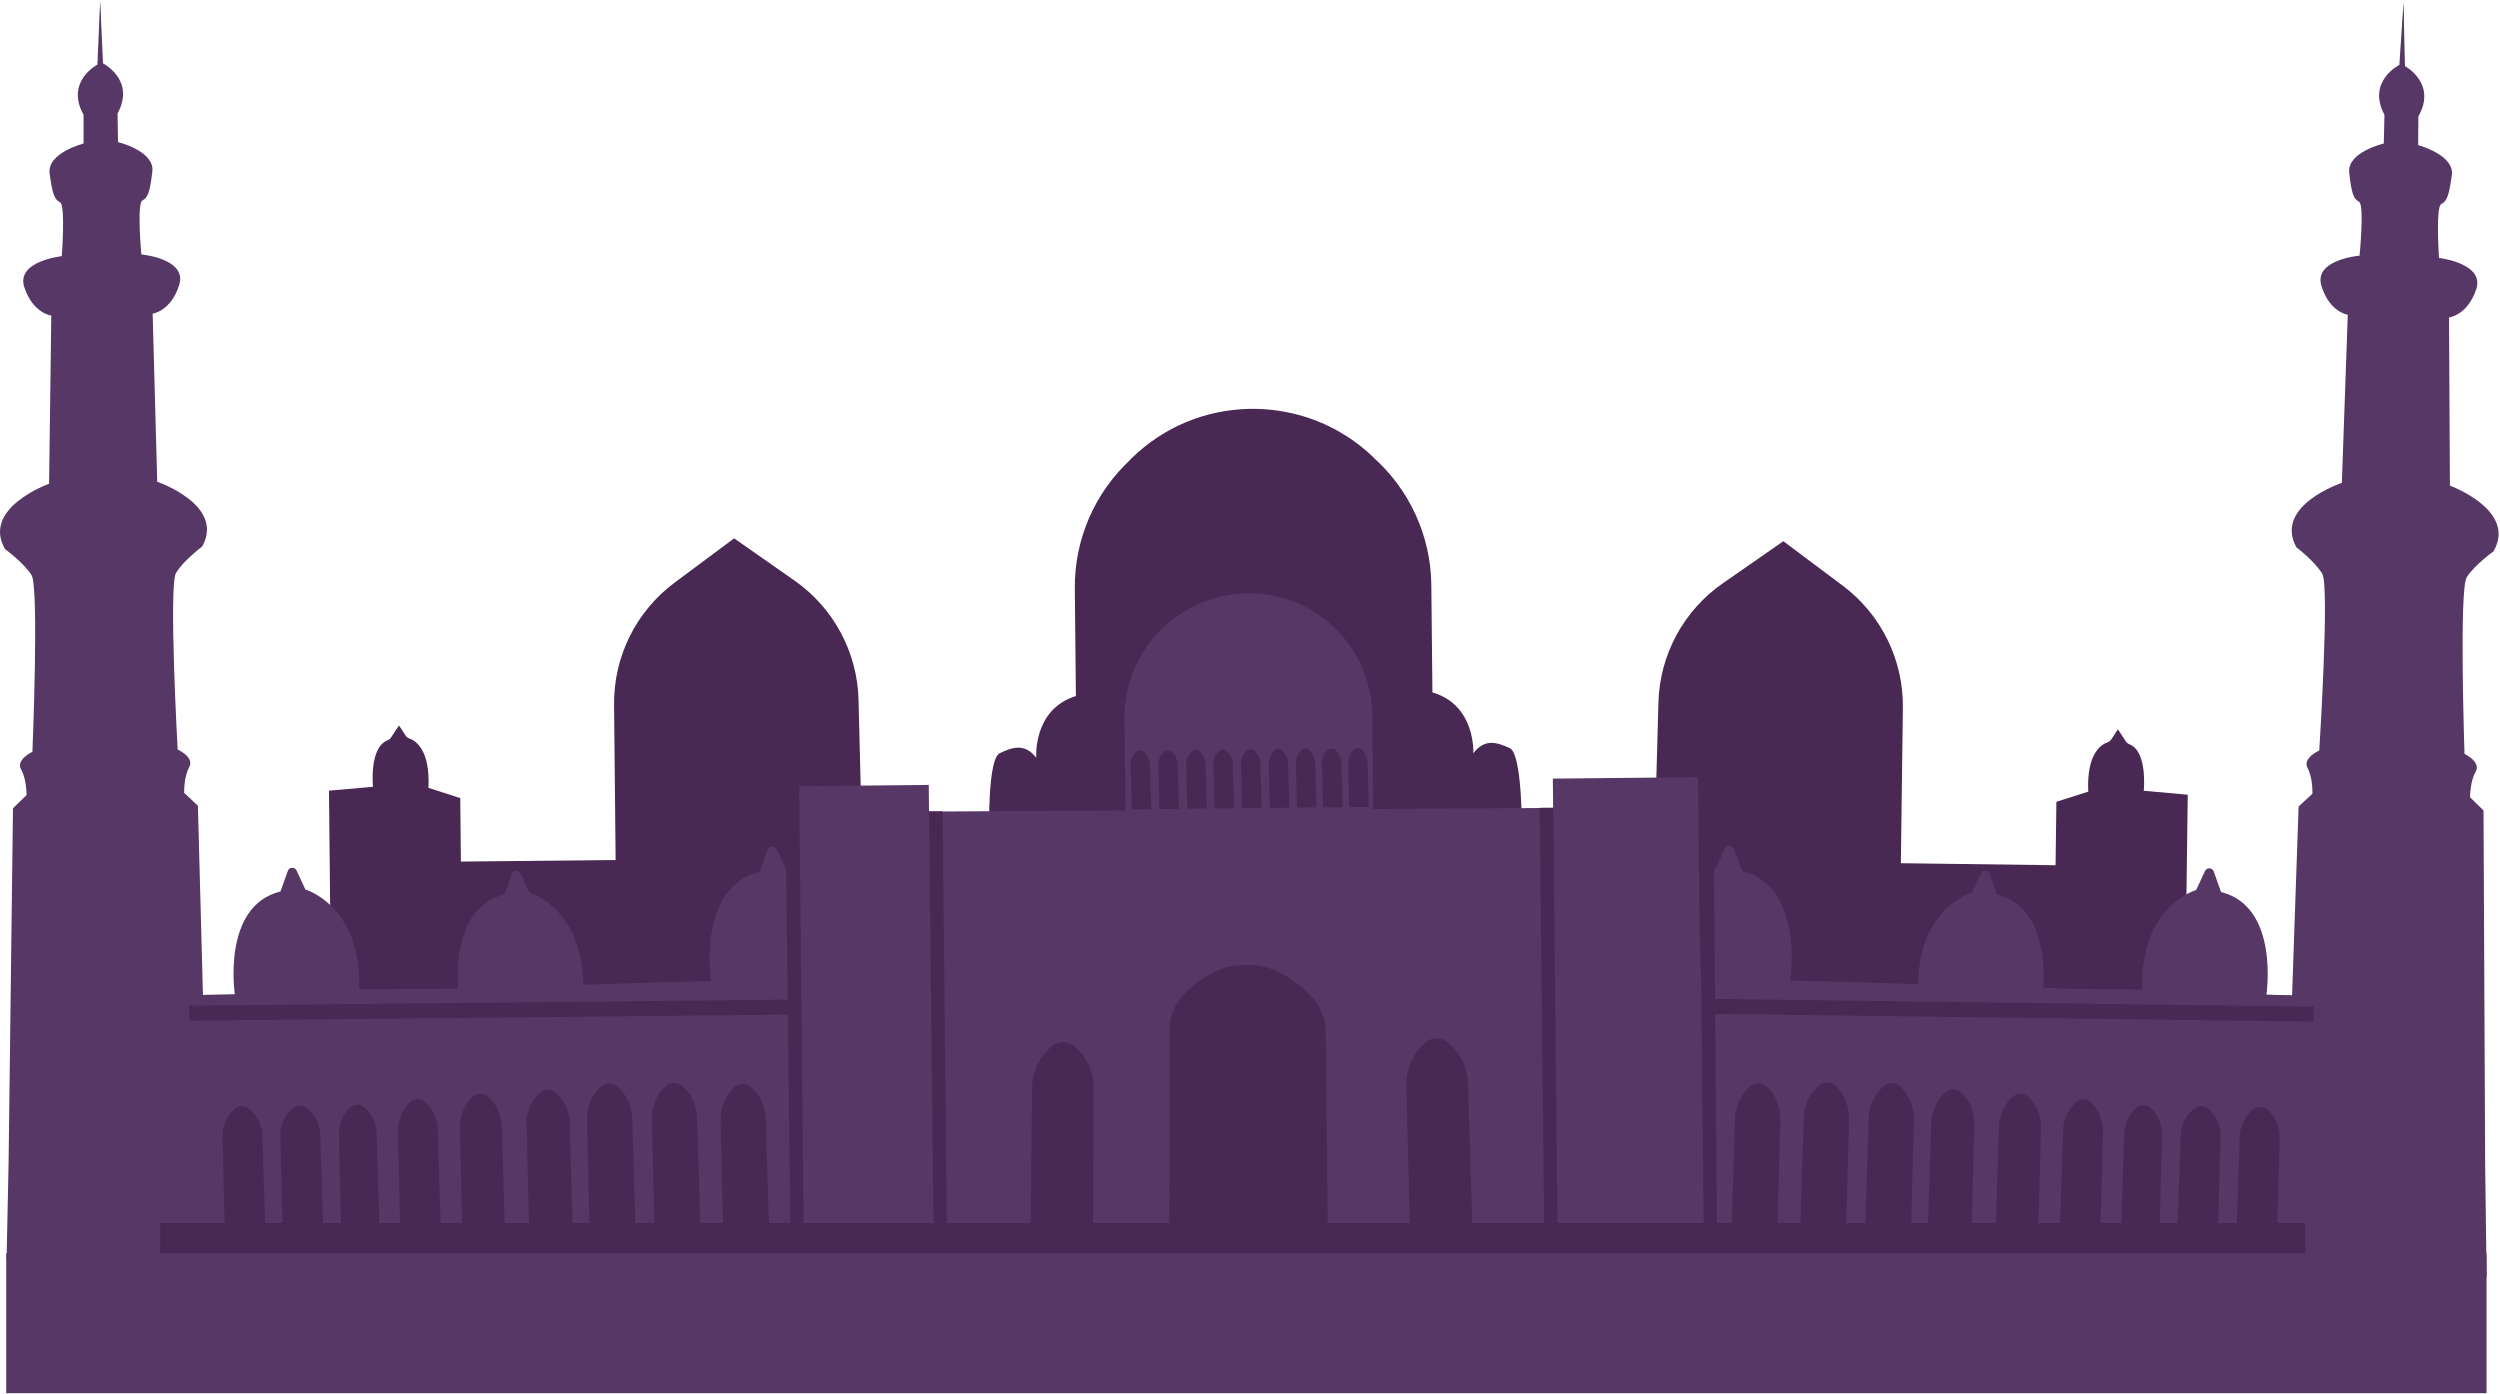 <svg width="1194" height="666" viewBox="0 0 1194 666" fill="none" xmlns="http://www.w3.org/2000/svg">
<path d="M1147.91 1.29L1148.6 31.582C1148.6 31.582 1164.03 39.759 1155.02 55.616L1154.91 69.322C1154.91 69.322 1172.39 73.962 1171 83.721C1169.63 93.481 1168.6 96.201 1165.92 97.463C1163.23 98.725 1164.87 123.203 1164.87 123.203C1164.87 123.203 1186.89 125.728 1182.63 138.225C1178.36 150.704 1169.65 151.611 1169.65 151.611L1170.08 231.944C1170.08 231.944 1202.34 243.73 1190.88 263.338C1190.88 263.338 1181.79 269.845 1178.11 275.693C1174.41 281.542 1177.05 360.044 1177.05 360.044C1177.05 360.044 1185.1 363.848 1182.38 368.577C1179.64 373.306 1179.71 380.772 1179.71 380.772L1186.13 387.082L1186.91 556.175L1187.61 610.004L1132.81 610.43L1125.35 558.592" fill="#573766"/>
<path d="M1147.91 1.29L1145.94 31.013C1145.94 31.013 1130.27 38.728 1138.81 54.834L1138.5 68.54C1138.5 68.54 1120.9 72.646 1121.99 82.459C1123.07 92.272 1124.02 94.992 1126.66 96.343C1129.31 97.694 1126.93 122.101 1126.93 122.101C1126.93 122.101 1104.83 123.968 1108.73 136.572C1112.62 149.175 1121.3 150.331 1121.3 150.331L1118.47 230.611C1118.47 230.611 1085.86 241.437 1096.74 261.365C1096.74 261.365 1105.63 268.137 1109.14 274.093C1112.66 280.048 1107.68 358.444 1107.68 358.444C1107.68 358.444 1099.52 362.017 1102.1 366.817C1104.69 371.616 1104.41 379.082 1104.41 379.082L1097.81 385.198L1091.98 554.202L1089.67 607.977L1144.42 610.039L1153.44 558.451" fill="#573766"/>
<path d="M47.837 0.508L46.522 30.853C46.522 30.853 31.038 38.906 39.909 54.834V68.54C39.909 68.54 22.398 73.038 23.695 82.815C24.993 92.592 25.989 95.312 28.673 96.592C31.358 97.872 29.509 122.35 29.509 122.35C29.509 122.35 7.464 124.697 11.624 137.229C15.784 149.744 24.495 150.722 24.495 150.722L23.446 231.038C23.446 231.038 -8.909 242.575 2.398 262.254C2.398 262.254 11.429 268.831 15.073 274.697C18.718 280.564 15.482 359.048 15.482 359.048C15.482 359.048 7.393 362.799 10.095 367.546C12.797 372.292 12.673 379.758 12.673 379.758L6.202 386.016L4.104 555.108L3.144 601.47L57.846 600.795" fill="#573766"/>
<path d="M47.837 0.508L49.206 30.284C49.206 30.284 64.815 38.124 56.157 54.158L56.353 67.864C56.353 67.864 73.918 72.113 72.762 81.908C71.606 91.703 70.646 94.423 67.98 95.756C65.313 97.089 67.5 121.515 67.5 121.515C67.5 121.515 89.58 123.559 85.58 136.127C81.597 148.713 72.904 149.797 72.904 149.797L75.091 230.095C75.091 230.095 107.606 241.17 96.566 261.009C96.566 261.009 87.624 267.711 84.069 273.631C80.513 279.55 84.851 357.982 84.851 357.982C84.851 357.982 92.993 361.608 90.362 366.408C87.731 371.207 87.962 378.656 87.962 378.656L94.522 384.824L99.02 553.864L104.744 602.252L44.993 602.323L37.509 557.65" fill="#573766"/>
<path d="M1043.57 479.894L1044.87 379.562L1023.86 377.66C1023.86 377.66 1025.79 359.136 1017.17 355.528C1016.42 355.208 1015.75 354.781 1015.3 354.106L1011.7 348.595C1011.61 348.453 1011.41 348.453 1011.32 348.595L1008.37 353.128C1007.93 353.804 1007.25 354.301 1006.47 354.568C1003.61 355.563 996.477 359.865 997.348 378.086L982.131 382.94L981.739 413.231L907.855 412.272L908.815 338.054C909.117 315.139 898.433 293.451 880.086 279.71L851.731 258.484L822.824 278.572C804.122 291.567 792.691 312.685 792.068 335.458L790.504 391.934L793.117 489.262L1043.59 479.894H1043.57Z" fill="#492954"/>
<path d="M158.131 477.975L157.118 377.625L178.131 375.776C178.131 375.776 176.247 357.253 184.887 353.662C185.634 353.36 186.309 352.916 186.754 352.24L190.38 346.747C190.469 346.604 190.665 346.604 190.754 346.747L193.687 351.28C194.131 351.974 194.807 352.454 195.571 352.72C198.416 353.716 205.545 358.053 204.62 376.275L219.82 381.181L220.123 411.49L294.025 410.743L293.278 336.525C293.047 313.611 303.785 291.959 322.185 278.27L350.611 257.116L379.447 277.275C398.114 290.323 409.474 311.478 410.043 334.25L411.447 390.727L408.549 488.055L158.096 477.975H158.131Z" fill="#492954"/>
<path d="M516.14 332.934L515.589 278.84C515.357 256.299 524.353 234.629 540.46 218.861C571.375 188.604 620.389 187.272 652.904 215.803L655.429 218.026C673.117 233.545 683.357 255.855 683.606 279.391L684.122 330.695C704.94 336.721 703.66 359.76 703.66 359.76C709.189 352.436 715.233 354.657 721.064 357.306C726.895 359.937 726.824 394.193 726.824 394.193L472.424 396.753C472.424 396.753 471.66 362.515 477.455 359.76C483.233 357.004 489.242 354.658 494.913 361.875C494.913 361.875 493.153 338.854 513.846 332.419L513.331 281.115C513.1 257.578 522.895 235.073 540.264 219.198L542.753 216.941C574.682 187.769 623.713 188.107 655.233 217.741C671.66 233.189 681.082 254.663 681.313 277.204L681.864 331.299" fill="#492954"/>
<path d="M196.762 476.782L219.179 476.285C219.179 476.285 212.797 434.136 240.975 427.221L244.495 417.408C245.171 415.506 247.837 415.381 248.673 417.23L252.868 426.279C252.868 426.279 279.802 434.03 278.539 473.903L324.211 473.725" fill="#573766"/>
<path d="M315.696 469.14L339.571 468.607C339.571 468.607 332.78 423.719 362.771 416.342L366.522 405.908C367.251 403.881 370.078 403.756 370.985 405.712L375.447 415.347L382.131 416.893L381.722 375.491L443.571 374.87L443.696 387.615L741.776 385.855L741.633 371.865L810.967 371.172L811.927 466.526L813.491 622.571L1185.94 636.597L8.709 639.673L89.74 475.326L112.158 474.828C112.158 474.828 105.776 432.68 133.953 425.764L137.473 415.952C138.149 414.049 140.816 413.925 141.651 415.774L145.847 424.822C145.847 424.822 172.78 432.572 171.518 472.446L217.189 472.269" fill="#573766"/>
<path d="M492.193 586.999L492.886 519.625C492.957 512.621 495.819 505.937 500.85 501.067L501.793 500.16C504.993 497.049 510.059 496.925 513.401 499.876C519.09 504.889 522.344 512.106 522.326 519.697L522.059 587.764L492.175 587.035L492.193 586.999Z" fill="#492954"/>
<path d="M673.313 585.702L671.677 518.328C671.5 511.324 674.148 504.551 679.002 499.502L679.908 498.56C683.002 495.342 688.051 495.041 691.5 497.867C697.366 502.667 700.868 509.777 701.1 517.368L703.197 585.4L673.313 585.702Z" fill="#492954"/>
<path d="M558.45 585.453L558.575 490.969C558.575 481.156 565.686 471.877 578.308 465.211L580.672 463.966C588.708 459.717 601.526 459.717 610.095 463.966C624.655 471.183 633.081 481.423 633.188 492.071L634.201 587.514L558.45 585.47V585.453Z" fill="#492954"/>
<path d="M107.305 586.556L106.256 542.861C106.149 538.328 107.856 533.919 111.002 530.648L111.589 530.044C113.598 527.964 116.869 527.769 119.109 529.6C122.913 532.711 125.189 537.333 125.331 542.239L126.682 586.361L107.305 586.556Z" fill="#492954"/>
<path d="M134.932 586.289L133.883 542.594C133.776 538.061 135.483 533.653 138.629 530.382L139.216 529.777C141.225 527.697 144.496 527.501 146.736 529.332C150.54 532.443 152.816 537.066 152.958 541.972L154.309 586.094L134.932 586.289Z" fill="#492954"/>
<path d="M162.842 586.005L161.828 542.149C161.722 537.598 163.339 533.173 166.326 529.902L166.877 529.279C168.779 527.182 171.873 526.986 174.006 528.835C177.615 531.964 179.766 536.604 179.908 541.528L181.206 585.827L162.842 586.005Z" fill="#492954"/>
<path d="M191.109 586.52L190.042 540.266C189.935 535.466 191.642 530.809 194.789 527.342L195.375 526.701C197.384 524.497 200.655 524.284 202.895 526.24C206.7 529.546 208.975 534.417 209.117 539.625L210.486 586.325L191.109 586.52Z" fill="#492954"/>
<path d="M220.762 587.142L219.642 538.522C219.517 533.474 221.313 528.586 224.62 524.941L225.242 524.266C227.357 521.937 230.789 521.724 233.135 523.768C237.135 527.234 239.518 532.372 239.678 537.847L241.118 586.947L220.762 587.142Z" fill="#492954"/>
<path d="M252.656 586.822L251.5 536.958C251.376 531.767 253.224 526.754 256.602 523.021L257.242 522.328C259.411 519.946 262.931 519.733 265.349 521.83C269.456 525.386 271.891 530.666 272.069 536.265L273.544 586.626L252.656 586.84V586.822Z" fill="#492954"/>
<path d="M281.562 587.355L280.353 534.878C280.229 529.421 282.167 524.141 285.722 520.212L286.398 519.483C288.673 516.977 292.389 516.746 294.913 518.95C299.233 522.701 301.811 528.229 301.971 534.149L303.536 587.142L281.562 587.355Z" fill="#492954"/>
<path d="M312.549 587.052L311.34 534.575C311.215 529.118 313.153 523.838 316.708 519.91L317.384 519.18C319.66 516.674 323.375 516.443 325.9 518.647C330.22 522.398 332.797 527.927 332.957 533.846L334.522 586.839L312.549 587.052Z" fill="#492954"/>
<path d="M345.348 587.622L344.139 535.145C344.015 529.688 345.953 524.408 349.508 520.479L350.184 519.751C352.459 517.245 356.175 517.013 358.699 519.217C363.019 522.968 365.597 528.497 365.757 534.417L367.322 587.409L345.348 587.622Z" fill="#492954"/>
<path d="M377.491 588.582L383.855 588.511L382.131 416.769L375.446 415.223L377.491 588.582Z" fill="#492954"/>
<path d="M378.747 477.375L90.3 480.295L90.373 487.477L378.82 484.557L378.747 477.375Z" fill="#492954"/>
<path d="M445.864 587.889L452.229 587.818L450.22 387.474L443.695 387.491L445.864 587.889Z" fill="#492954"/>
<path d="M737.491 584.796L743.855 584.743L741.846 385.768L735.34 385.803L737.491 584.796Z" fill="#492954"/>
<path d="M537.562 390.708L537.082 343.138C536.869 322.215 547.784 302.732 565.758 291.994L566.256 291.692C584.264 280.92 606.647 280.546 625.011 290.697C643.571 300.972 655.18 320.437 655.393 341.644L655.909 392.006L537.562 390.708Z" fill="#573766"/>
<path d="M540.496 386.531L539.98 365.395C539.927 363.191 540.762 361.075 542.273 359.493L542.558 359.191C543.536 358.178 545.118 358.088 546.202 358.977C548.051 360.488 549.136 362.711 549.224 365.093L549.882 386.443L540.496 386.531Z" fill="#492954"/>
<path d="M553.74 386.39L553.224 365.253C553.171 363.049 554.006 360.934 555.517 359.352L555.802 359.049C556.78 358.035 558.362 357.947 559.446 358.836C561.295 360.347 562.38 362.569 562.469 364.951L563.126 386.301L553.74 386.39Z" fill="#492954"/>
<path d="M567.038 386.265L566.522 365.129C566.469 362.924 567.304 360.808 568.815 359.226L569.1 358.924C570.078 357.911 571.66 357.822 572.744 358.711C574.593 360.222 575.678 362.444 575.766 364.826L576.424 386.176L567.038 386.265Z" fill="#492954"/>
<path d="M580.051 386.122L579.536 364.986C579.482 362.782 580.318 360.666 581.829 359.084L582.113 358.782C583.091 357.768 584.673 357.679 585.758 358.568C587.607 360.079 588.691 362.302 588.78 364.684L589.438 386.034L580.051 386.122Z" fill="#492954"/>
<path d="M593.206 385.998L592.691 364.861C592.638 362.657 593.473 360.542 594.984 358.96L595.269 358.658C596.246 357.644 597.829 357.555 598.913 358.444C600.762 359.955 601.846 362.177 601.935 364.559L602.593 385.91L593.206 385.998Z" fill="#492954"/>
<path d="M606.451 385.855L605.935 364.72C605.882 362.515 606.717 360.399 608.228 358.817L608.513 358.515C609.491 357.502 611.073 357.413 612.157 358.301C614.006 359.812 615.091 362.034 615.179 364.417L615.837 385.767L606.451 385.855Z" fill="#492954"/>
<path d="M619.393 385.731L618.878 364.595C618.824 362.39 619.66 360.275 621.171 358.693L621.455 358.391C622.433 357.378 624.015 357.289 625.1 358.177C626.949 359.688 628.033 361.91 628.122 364.293L628.78 385.642L619.393 385.731Z" fill="#492954"/>
<path d="M644.407 385.482L643.891 364.346C643.838 362.141 644.673 360.026 646.184 358.444L646.469 358.142C647.447 357.129 649.029 357.04 650.113 357.928C651.962 359.439 653.047 361.661 653.136 364.044L653.793 385.394L644.407 385.482Z" fill="#492954"/>
<path d="M631.891 385.608L631.375 364.471C631.322 362.267 632.158 360.151 633.669 358.569L633.953 358.266C634.931 357.253 636.513 357.165 637.598 358.054C639.447 359.565 640.531 361.787 640.62 364.169L641.278 385.518L631.891 385.608Z" fill="#492954"/>
<path d="M512.246 361.591L511.998 351.013C511.98 349.911 512.389 348.845 513.153 348.062L513.295 347.92C513.775 347.422 514.575 347.369 515.109 347.813C516.033 348.56 516.584 349.68 516.62 350.871L516.958 361.555L512.264 361.609L512.246 361.591Z" fill="#492954"/>
<path d="M682.273 359.885L682.024 349.307C682.006 348.205 682.415 347.139 683.179 346.356L683.322 346.214C683.802 345.716 684.602 345.663 685.135 346.107C686.06 346.854 686.611 347.974 686.646 349.165L686.984 359.849L682.291 359.902L682.273 359.885Z" fill="#492954"/>
<path d="M997.828 476.908L975.411 476.338C975.411 476.338 981.899 434.208 953.757 427.204L950.273 417.391C949.597 415.489 946.948 415.364 946.095 417.195L941.882 426.226C941.882 426.226 914.931 433.905 916.086 473.779L870.415 473.459" fill="#573766"/>
<path d="M809.58 588.297L1107.96 587.728L1104.83 475.735L1082.42 475.166C1082.42 475.166 1088.9 433.035 1060.76 426.031L1057.28 416.218C1056.6 414.316 1053.95 414.192 1053.1 416.023L1048.89 425.053C1048.89 425.053 1021.94 432.733 1023.09 472.606L977.42 472.286" fill="#573766"/>
<path d="M878.914 468.926L855.038 468.322C855.038 468.322 861.953 423.454 831.98 415.987L828.265 405.535C827.536 403.508 824.727 403.366 823.802 405.321L819.322 414.939L812.638 416.449L813.171 375.047L810.007 621.06L1109.37 637.219L1104.87 475.718L878.931 468.909L878.914 468.926Z" fill="#573766"/>
<path d="M1059.36 586.574L1060.53 542.897C1060.66 538.364 1058.95 533.954 1055.82 530.666L1055.23 530.044C1053.22 527.946 1049.95 527.75 1047.71 529.581C1043.91 532.692 1041.62 537.297 1041.46 542.203L1039.98 586.325L1059.36 586.574Z" fill="#492954"/>
<path d="M1031.45 586.218L1032.58 542.362C1032.71 537.812 1031.09 533.385 1028.12 530.097L1027.57 529.474C1025.67 527.377 1022.58 527.181 1020.44 529.012C1016.83 532.141 1014.66 536.763 1014.5 541.687L1013.08 585.969L1031.45 586.2V586.218Z" fill="#492954"/>
<path d="M1003.18 586.663L1004.39 540.426C1004.51 535.626 1002.82 530.968 999.695 527.484L999.108 526.827C997.117 524.605 993.846 524.409 991.588 526.347C987.784 529.635 985.491 534.524 985.331 539.715L983.819 586.415L1003.2 586.663H1003.18Z" fill="#492954"/>
<path d="M973.509 587.196L974.771 538.577C974.896 533.528 973.118 528.622 969.829 524.978L969.207 524.301C967.109 521.973 963.66 521.76 961.313 523.787C957.313 527.253 954.896 532.372 954.718 537.848L953.136 586.947L973.491 587.214L973.509 587.196Z" fill="#492954"/>
<path d="M941.633 586.788L942.931 536.923C943.073 531.732 941.242 526.719 937.864 522.968L937.224 522.276C935.073 519.894 931.535 519.662 929.118 521.742C925.011 525.297 922.54 530.56 922.362 536.159L920.744 586.52L941.633 586.788Z" fill="#492954"/>
<path d="M912.726 587.249L914.095 534.79C914.237 529.333 912.317 524.053 908.762 520.106L908.104 519.378C905.846 516.872 902.131 516.623 899.588 518.827C895.268 522.56 892.673 528.088 892.477 533.99L890.771 586.965L912.744 587.249H912.726Z" fill="#492954"/>
<path d="M881.74 586.84L883.109 534.381C883.251 528.923 881.331 523.643 877.775 519.697L877.118 518.967C874.86 516.461 871.144 516.213 868.602 518.417C864.282 522.15 861.686 527.678 861.491 533.58L859.784 586.555L881.757 586.84H881.74Z" fill="#492954"/>
<path d="M848.921 587.32L850.29 534.861C850.432 529.404 848.512 524.124 844.957 520.177L844.299 519.448C842.041 516.941 838.326 516.693 835.784 518.898C831.464 522.631 828.868 528.159 828.673 534.061L826.966 587.035L848.939 587.32H848.921Z" fill="#492954"/>
<path d="M820.015 584.031L813.65 584.085L811.908 412.343L818.575 410.672L820.015 584.031Z" fill="#492954"/>
<path d="M816.477 484.224L1104.92 487.949L1105.01 480.768L816.57 477.043L816.477 484.224Z" fill="#492954"/>
<path d="M1087.61 586.946L1088.78 543.269C1088.9 538.736 1087.2 534.326 1084.07 531.038L1083.48 530.416C1081.47 528.318 1078.2 528.122 1075.96 529.953C1072.16 533.064 1069.86 537.669 1069.7 542.575L1068.23 586.697L1087.61 586.946Z" fill="#492954"/>
<path d="M1187.57 598.573H2.967V665.396H1187.57V598.573Z" fill="#573766"/>
<path d="M1101.01 584.085H76.513V598.573H1101.01V584.085Z" fill="#492954"/>
</svg>
